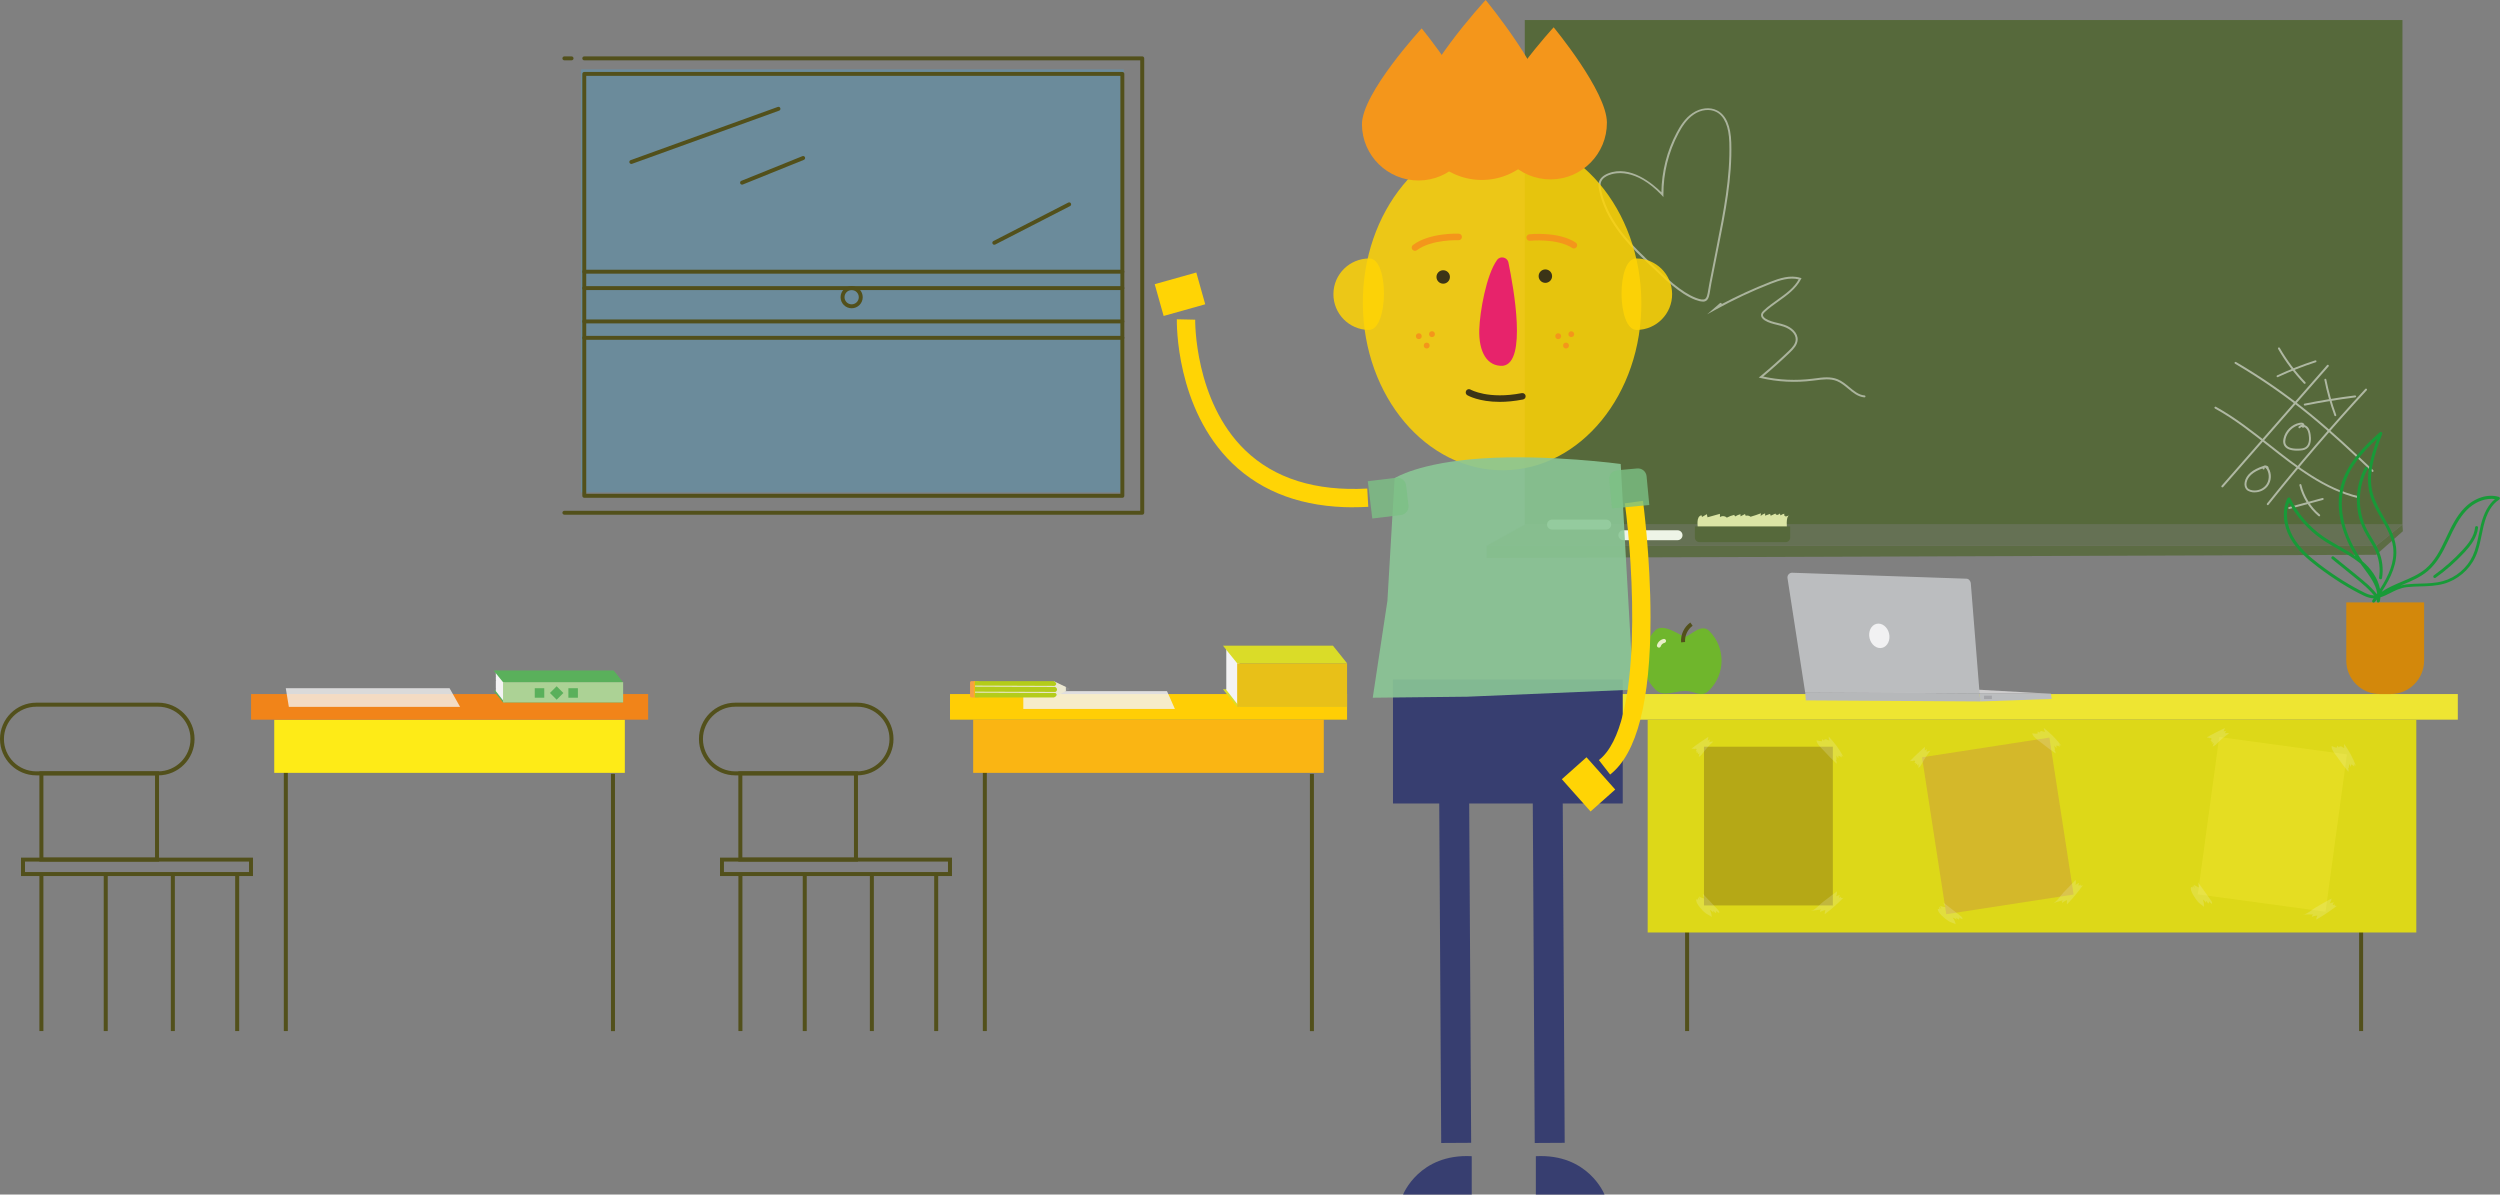 <?xml version="1.0" encoding="UTF-8"?>
<svg id="_Слой_2" data-name="Слой 2" xmlns="http://www.w3.org/2000/svg" viewBox="0 0 368.02 175.84">
  <rect x="0" y="0" width="368.02" height="175.84" fill="#808080" stroke="none"/>
  <defs>
    <style>
      .cls-1 {
        opacity: .32;
      }

      .cls-1, .cls-2, .cls-3, .cls-4, .cls-5, .cls-6, .cls-7, .cls-8, .cls-9, .cls-10, .cls-11 {
        fill: none;
      }

      .cls-2 {
        opacity: .53;
      }

      .cls-3 {
        opacity: .5;
      }

      .cls-4 {
        opacity: .63;
      }

      .cls-5 {
        opacity: .78;
      }

      .cls-6 {
        opacity: .87;
      }

      .cls-7 {
        opacity: .82;
      }

      .cls-8 {
        opacity: .8;
      }

      .cls-8, .cls-9, .cls-10 {
        isolation: isolate;
      }

      .cls-9 {
        opacity: .9;
      }

      .cls-10 {
        opacity: .85;
      }

      .cls-12 {
        fill: #f7e938;
      }

      .cls-13 {
        fill: #fab513;
      }

      .cls-14 {
        fill: #eee532;
      }

      .cls-15 {
        fill: #eef4e7;
      }

      .cls-16 {
        fill: #f59f47;
      }

      .cls-17 {
        fill: #f4f3f4;
      }

      .cls-18 {
        fill: #f4961b;
      }

      .cls-19 {
        fill: #e8c018;
      }

      .cls-20 {
        fill: #e8efc7;
      }

      .cls-21 {
        fill: #fff;
      }

      .cls-22 {
        fill: #f1f1f2;
      }

      .cls-23 {
        fill: #ece8d1;
      }

      .cls-24 {
        fill: #ffce05;
      }

      .cls-25 {
        fill: #ffd405;
      }

      .cls-26 {
        fill: #feeb17;
      }

      .cls-27 {
        fill: #f18419;
      }

      .cls-28 {
        fill: #eff4d7;
      }

      .cls-29 {
        fill: #e7236b;
      }

      .cls-30 {
        fill: #7cc085;
      }

      .cls-31 {
        fill: #8b8b8b;
      }

      .cls-32 {
        fill: #b4cc1a;
      }

      .cls-33 {
        fill: #b6b8ba;
      }

      .cls-34 {
        fill: #8bc796;
      }

      .cls-35 {
        fill: #cdcccd;
      }

      .cls-36 {
        fill: #a4a5a9;
      }

      .cls-37 {
        fill: #acd295;
      }

      .cls-38 {
        fill: #bbbdbf;
      }

      .cls-39 {
        fill: #bf7351;
      }

      .cls-40 {
        fill: #ddd818;
      }

      .cls-41 {
        fill: #d3880b;
      }

      .cls-42 {
        fill: #dbe5a5;
      }

      .cls-43 {
        fill: #dadc28;
      }

      .cls-44 {
        fill: #373e70;
      }

      .cls-45 {
        fill: #189a38;
      }

      .cls-46 {
        fill: #6fb62c;
      }

      .cls-47 {
        fill: #5ab05b;
      }

      .cls-48 {
        fill: #56693b;
      }

      .cls-49 {
        fill: #3c3417;
      }

      .cls-50 {
        fill: #5e4313;
      }

      .cls-51 {
        fill: #52501b;
      }

      .cls-52 {
        fill: #36a9e1;
        opacity: .28;
      }

      .cls-11 {
        opacity: .2;
      }
    </style>
  </defs>
  <g id="Layer_1" data-name="Layer 1">
    <rect class="cls-52" x="85.53" y="10.21" width="79.9" height="62.28"/>
    <g>
      <rect class="cls-48" x="224.46" y="2.95" width="129.2" height="74.27"/>
      <g class="cls-4">
        <polygon class="cls-48" points="349.79 80.35 218.85 80.35 224.46 77.22 353.66 77.22 349.79 80.35"/>
      </g>
      <g class="cls-6">
        <polygon class="cls-48" points="349.79 80.35 349.79 81.67 353.72 78.2 353.66 77.22 349.79 80.35"/>
      </g>
      <g class="cls-6">
        <polygon class="cls-48" points="349.79 81.67 218.85 82.13 218.85 80.35 349.79 80.35 349.79 81.67"/>
      </g>
      <g class="cls-2">
        <path class="cls-21" d="m327.15,71.75s-.07-.01-.1-.04c-.06-.05-.07-.15-.01-.21l15.52-17.75c.05-.06.15-.07.21-.01.06.05.07.15.01.21l-15.52,17.75s-.07.05-.11.05Z"/>
        <path class="cls-21" d="m333.83,74.36s-.06-.01-.09-.03c-.06-.05-.07-.14-.02-.21,4.6-5.77,9.47-11.44,14.47-16.87.05-.06.15-.06.21,0,.06.05.06.15,0,.21-5,5.42-9.86,11.09-14.46,16.85-.03.04-.07.06-.11.06Z"/>
        <path class="cls-21" d="m349.25,69.46s-.07-.01-.1-.04c-2.95-2.79-6.01-5.67-9.2-8.28-3.43-2.8-7.12-5.36-10.94-7.6-.07-.04-.09-.13-.05-.2.04-.07.13-.09.2-.05,3.84,2.25,7.54,4.81,10.98,7.63,3.21,2.62,6.26,5.5,9.22,8.3.06.06.06.15,0,.21-.03.03-.07.05-.11.05Z"/>
        <path class="cls-21" d="m347.18,73.34s-.02,0-.03,0c-5.01-1.21-9.16-4.47-13.17-7.63-2.51-1.98-5.11-4.03-7.92-5.57-.07-.04-.1-.13-.06-.2.04-.07.13-.1.2-.06,2.82,1.55,5.43,3.61,7.96,5.6,3.98,3.14,8.1,6.39,13.05,7.58.08.02.13.1.11.18-.02.07-.08.11-.14.11Z"/>
        <path class="cls-21" d="m339.27,56.51s-.08-.02-.11-.05c-1.47-1.54-2.75-3.26-3.81-5.1-.04-.07-.02-.16.05-.2.07-.04.16-.02.2.05,1.05,1.83,2.32,3.52,3.77,5.05.06.06.05.15,0,.21-.03.03-.06.04-.1.04Z"/>
        <path class="cls-21" d="m335.27,55.53c-.06,0-.11-.03-.13-.08-.03-.07,0-.16.07-.19,1.82-.85,3.7-1.59,5.61-2.21.08-.02.16.02.18.09.02.08-.02.16-.09.18-1.89.61-3.77,1.35-5.58,2.19-.02,0-.04.01-.06.01Z"/>
        <path class="cls-21" d="m338.17,66.34c-1.11,0-1.78-.31-2-.94-.08-.23-.09-.51-.02-.83.24-1.15,1.22-2.11,2.37-2.33.16-.03.39-.06.57.07.08.06.14.16.16.27.14.04.28.12.39.22.33.31.44.76.5,1.16.09.59.13,1.64-.62,2.12-.36.23-.81.24-1.16.25-.06,0-.13,0-.19,0Zm.59-3.83c-.06,0-.12,0-.17.02-1.04.2-1.92,1.07-2.14,2.1-.06.27-.06.5,0,.68.18.52.82.77,1.9.74.41-.01.74-.04,1.02-.21.64-.4.56-1.41.49-1.83-.05-.35-.15-.74-.41-.99-.07-.06-.16-.12-.25-.15-.03.04-.07.07-.12.09-.07.03-.16,0-.19-.07,0-.02-.01-.03-.01-.05-.09.01-.2.05-.27.15-.05.06-.14.08-.21.03-.06-.05-.08-.14-.03-.21.12-.16.31-.25.53-.27,0,0,0,0,0,0-.04-.02-.09-.03-.15-.03Z"/>
        <path class="cls-21" d="m341.4,76.01s-.07-.01-.09-.03c-1.39-1.17-2.39-2.78-2.82-4.54-.02-.08.03-.16.11-.18.08-.02.16.03.18.11.41,1.7,1.38,3.26,2.72,4.38.06.05.07.14.02.21-.03.03-.07.05-.11.05Z"/>
        <path class="cls-21" d="m336.99,74.93c-.06,0-.12-.04-.14-.11-.02-.08.03-.16.1-.18l4.93-1.33c.08-.02.16.03.18.1s-.03.16-.1.18l-4.93,1.33s-.03,0-.04,0Z"/>
        <path class="cls-21" d="m331.91,72.49c-.22,0-.45-.03-.66-.1-.24-.07-.42-.17-.55-.31-.25-.26-.35-.68-.26-1.13.2-1.04,1.14-1.84,2.79-2.37.07-.05.15-.07.23-.07.03,0,.06,0,.09.02.16.02.32.1.38.22.02.05.03.1.02.15.49.8.44,1.9-.12,2.65-.44.59-1.18.93-1.92.93Zm1.17-3.54c-1.39.49-2.18,1.19-2.36,2.07-.07.35,0,.68.18.87.1.1.23.17.42.23.8.25,1.75-.06,2.26-.73.49-.65.53-1.61.11-2.31-.03-.01-.05-.03-.07-.05-.02-.03-.03-.06-.03-.08-.04-.05-.09-.09-.13-.11-.02,0-.04,0-.06,0-.02,0-.03.01-.05.02,0,.01-.01.02-.01.02.05.06.04.15-.02.2-.06.05-.16.04-.21-.02-.03-.03-.05-.07-.06-.11Z"/>
        <path class="cls-21" d="m343.78,61.27c-.06,0-.12-.04-.14-.1-.62-1.7-1.12-3.47-1.47-5.24-.02-.08.04-.16.11-.17.08-.02.16.04.17.11.35,1.76.84,3.51,1.46,5.2.03.08-.01.16-.09.19-.02,0-.03,0-.05,0Z"/>
        <path class="cls-21" d="m339.28,59.71c-.07,0-.13-.05-.14-.12-.02-.08.04-.16.11-.17,2.45-.49,4.95-.9,7.43-1.21.08,0,.15.05.16.13.01.08-.05.15-.13.16-2.47.31-4.97.72-7.41,1.21,0,0-.02,0-.03,0Z"/>
      </g>
      <path class="cls-15" d="m236.45,77.95h-7.98c-.4,0-.73-.33-.73-.73s.33-.73.73-.73h7.98c.4,0,.73.33.73.73s-.33.73-.73.73Z"/>
      <path class="cls-15" d="m246.95,79.52h-7.98c-.4,0-.73-.33-.73-.73s.33-.73.73-.73h7.98c.4,0,.73.33.73.73s-.33.73-.73.73Z"/>
      <path class="cls-42" d="m263.1,78.17s-13.15,0-13.15,0c0-.72-.34-2.1.52-2.32,0,0,.07.23.08.25.24-.11.46-.28.71-.41.03.15.07.31.1.46.61-.17,1.22-.34,1.83-.51,0,.16,0,.32,0,.48.3-.21.75-.18,1.01.08.35-.18.72-.32,1.1-.41.01.09.07.17.14.23.24-.15.5-.26.77-.33,0,.11,0,.22.01.32l.66-.34.1.26c.24-.08.52-.02.72.14.52-.15,1.03-.32,1.53-.51-.02.13-.04.26-.06.39.2-.17.43-.29.67-.38v.34c.25-.09.49-.18.73-.26l.09.27.7-.32c.02.14.19.22.32.19s.25-.12.35-.21c0,.1.03.2.08.29.16-.12.35-.2.55-.25.02.1,0,.21-.04.3.09-.08.25.02.22.13.19-.06.37-.12.56-.18-.56.19-.33,1.84-.33,2.28Z"/>
      <path class="cls-48" d="m249.51,77.49h14.02v1.64c0,.37-.3.68-.68.68h-12.67c-.37,0-.68-.3-.68-.68v-1.64h0Z"/>
      <g class="cls-3">
        <path class="cls-21" d="m250.65,44.39c-.28,0-.63-.08-1.08-.25-2.27-.86-4.6-3.12-6.48-4.93-.43-.41-.83-.8-1.21-1.15h0c-2.37-2.24-5.62-5.73-6.49-10.11-.07-.36-.14-.78-.01-1.18.16-.52.63-.96,1.34-1.24,3.26-1.3,6.58,1.52,7.85,2.78.04-3.06.81-6.09,2.25-8.79.5-.94,1.21-2.11,2.34-2.87,1.15-.78,2.57-.94,3.62-.39,1.31.67,2.01,2.27,2.08,4.76.15,5.17-.87,10.31-1.86,15.28l-1.08,5.46c-.06.32-.11.63-.15.89-.13.81-.22,1.4-.64,1.65-.13.08-.29.11-.47.11Zm-8.56-6.55c.38.36.79.75,1.21,1.16,1.86,1.79,4.17,4.02,6.38,4.86.65.25,1.06.3,1.3.16.3-.18.38-.7.5-1.44.04-.27.09-.58.16-.91l1.08-5.46c.98-4.96,2-10.08,1.85-15.22-.07-2.37-.72-3.89-1.92-4.51-.96-.49-2.26-.35-3.32.38-1.07.73-1.76,1.86-2.24,2.77-1.47,2.76-2.24,5.88-2.22,9.01v.37s-.25-.27-.25-.27c-3.88-4.08-6.93-3.3-7.78-2.96-.36.14-.99.47-1.17,1.06-.1.34-.04.71.02,1.04.85,4.3,4.06,7.74,6.4,9.95Z"/>
      </g>
      <g class="cls-3">
        <path class="cls-21" d="m274.46,58.5s0,0-.01,0c-.95-.09-1.69-.7-2.41-1.3-.51-.42-1.04-.86-1.63-1.1-.98-.4-2.09-.25-3.16-.11-.14.02-.28.04-.42.05-2.56.32-5.13.19-7.64-.39l-.29-.07.23-.19c1.43-1.18,2.83-2.44,4.17-3.72.5-.48,1-1.01,1.04-1.65.05-.9-.83-1.61-1.73-1.92-.32-.11-.66-.19-.98-.27-.63-.15-1.29-.31-1.86-.67-.37-.24-.56-.53-.53-.83.02-.25.19-.44.37-.61.62-.59,1.34-1.1,2.04-1.6,1.25-.89,2.43-1.73,3.13-2.99-1.35-.35-2.82.14-4.1.64-2.79,1.09-5.54,2.38-8.17,3.84l-1.2.66,1.89-1.65c.06-.05.15-.05.21.01.04.04.04.09.03.14,2.31-1.22,4.7-2.32,7.13-3.27,1.38-.54,2.97-1.07,4.47-.6l.16.05-.08.15c-.72,1.41-2.03,2.35-3.31,3.26-.69.49-1.4,1-2.01,1.57-.13.12-.26.26-.28.42-.03.26.27.47.4.56.53.33,1.13.48,1.77.63.33.08.68.16,1.01.28,1,.34,1.99,1.16,1.93,2.21-.04.75-.6,1.35-1.12,1.85-1.27,1.22-2.6,2.41-3.96,3.55,2.39.52,4.83.62,7.25.32.14-.02.28-.04.41-.05,1.11-.15,2.26-.3,3.31.13.64.26,1.18.71,1.71,1.15.71.59,1.39,1.16,2.25,1.23.08,0,.14.08.13.16,0,.08-.07.13-.15.13Z"/>
      </g>
      <rect class="cls-51" x="248.06" y="134.08" width=".59" height="17.7"/>
      <rect class="cls-51" x="347.28" y="134.08" width=".59" height="17.7"/>
      <rect class="cls-14" x="236.45" y="102.17" width="125.36" height="3.77"/>
      <rect class="cls-40" x="242.55" y="105.94" width="113.15" height="31.33"/>
      <g>
        <path class="cls-41" d="m345.39,88.68h11.46v8.56c0,2.72-2.21,4.93-4.93,4.93h-1.6c-2.72,0-4.93-2.21-4.93-4.93v-8.56h0Z"/>
        <path class="cls-45" d="m350.11,88.71s-.03,0-.05,0c-.12-.03-.19-.14-.17-.26,0-.02,0-.04.01-.07,0-.04.02-.09.02-.13-.12.12-.23.25-.34.38-.07.09-.21.11-.3.04-.09-.07-.11-.2-.05-.3s.14-.19.2-.29c-.44-.01-.92-.13-1.46-.39-2.19-1.06-4.47-2.49-6.78-4.24-1.45-1.1-3.07-2.47-4.07-4.28-1.07-1.93-1.22-4.16-.38-5.82.04-.07.11-.12.2-.12h0c.08,0,.16.05.2.12,1.11,2.24,2.78,4.18,4.83,5.61.78.54,1.62,1.02,2.43,1.48.77.44,1.57.89,2.32,1.4-2.21-3.56-2.97-7.31-2.07-10.49.9-3.2,3.38-5.7,5.68-7.72.08-.07.19-.07.27-.02.08.06.12.16.08.26-1.16,3.05-2.14,6.02-1.38,8.81.33,1.2.98,2.33,1.6,3.42.79,1.37,1.61,2.8,1.81,4.4.29,2.34-.72,4.49-2.1,6.61.9-.61,1.94-1.05,2.95-1.48,1.23-.52,2.5-1.05,3.51-1.9,1.32-1.11,2.13-2.69,2.91-4.34l.13-.27c.72-1.53,1.47-3.12,2.68-4.35,1.46-1.49,3.45-2.12,5.07-1.62.08.03.14.1.15.18.01.08-.03.17-.1.21-1.08.68-1.83,1.93-2.29,3.82-.11.45-.21.93-.3,1.38-.22,1.08-.44,2.2-.92,3.23-.89,1.92-2.63,3.4-4.66,3.97-1.13.31-2.3.35-3.44.38-.65.02-1.32.04-1.97.11-.98.11-1.74.49-2.47.87-.48.24-.94.48-1.44.62-.01.17-.04.34-.07.51,0,.03-.01.06-.02.08-.02.1-.11.17-.21.17Zm-13.14-14.74c-.56,1.48-.36,3.35.56,5,.97,1.74,2.54,3.07,3.95,4.14h0c2.28,1.73,4.54,3.14,6.7,4.19.6.29,1.1.38,1.57.34.06-.09.13-.19.19-.28-.18-1.33-1.14-2.61-2-3.77-.08-.11-.16-.22-.24-.32-.08-.11-.16-.21-.23-.32-.03-.02-.06-.05-.09-.07-.97-.79-2.1-1.43-3.18-2.04-.82-.47-1.68-.95-2.47-1.5-1.98-1.38-3.62-3.23-4.76-5.36Zm10.82,8.67c1.17.99,2.27,2.45,2.57,4.08,1.28-2,2.19-4,1.93-6.15-.19-1.52-.95-2.84-1.76-4.24-.64-1.11-1.31-2.27-1.65-3.52-.72-2.66.04-5.42,1.08-8.25-2.05,1.87-4.09,4.12-4.88,6.91-.95,3.37.04,7.42,2.71,11.17Zm18.92-9.2c-1.23,0-2.55.59-3.6,1.66-1.15,1.18-1.89,2.73-2.59,4.23l-.13.27c-.8,1.7-1.64,3.31-3.03,4.48-1.06.89-2.36,1.44-3.62,1.97-.13.05-.25.11-.38.16.29-.08.59-.15.92-.19.67-.07,1.35-.09,2.01-.11,1.11-.03,2.26-.07,3.34-.37,1.91-.53,3.55-1.93,4.38-3.73.45-.98.67-2.08.89-3.13.09-.46.19-.94.3-1.4.44-1.77,1.12-3.02,2.08-3.8-.19-.03-.38-.05-.57-.05Z"/>
        <path class="cls-45" d="m350.43,85.27s-.02,0-.03,0c-.12-.02-.2-.13-.18-.25.2-1.24.03-2.57-.45-3.73-.27-.63-.63-1.23-.99-1.82-.26-.43-.53-.87-.76-1.33-1.46-2.88-1.42-6.43.1-9.28.06-.11.19-.15.3-.09.11.06.15.19.09.3-1.45,2.72-1.49,6.12-.09,8.87.22.44.49.88.75,1.3.36.6.74,1.21,1.01,1.88.53,1.25.69,2.62.48,3.97-.02.11-.11.19-.22.19Z"/>
        <path class="cls-45" d="m358.42,85.09c-.07,0-.14-.03-.18-.09-.07-.1-.05-.24.05-.31,1.52-1.08,2.93-2.33,4.2-3.7.85-.92,1.74-2.04,1.86-3.35.01-.12.12-.21.24-.2.12.01.21.12.2.24-.14,1.44-1.08,2.63-1.98,3.61-1.29,1.39-2.72,2.66-4.27,3.76-.04.03-.08.04-.13.04Z"/>
        <path class="cls-45" d="m349.96,88.13c-.07,0-.13-.03-.18-.09-.86-1.18-2.01-2.12-3.13-3.02l-3.38-2.74c-.09-.08-.11-.21-.03-.31.08-.09.21-.11.31-.03l3.38,2.74c1.14.93,2.32,1.88,3.21,3.11.07.1.05.24-.05.31-.04.03-.08.04-.13.04Z"/>
      </g>
      <g>
        <path class="cls-46" d="m251.62,101.61c-1.2,1.2-2,.1-3.58.1s-3.16.99-4.36-.21c-2.41-2.41-2.41-6.31,0-8.72,1.2-1.2,3.97,1.01,4.36.95.83-.12,2.37-2.04,3.58-.84,2.41,2.41,2.41,6.31,0,8.72Z"/>
        <path class="cls-51" d="m247.47,94.55c-.09-1.12.44-2.26,1.36-2.91l.34.48c-.75.53-1.18,1.47-1.11,2.39l-.58.05Z"/>
        <path class="cls-20" d="m244.2,95.33s-.05,0-.08-.01c-.16-.05-.24-.21-.2-.36.13-.45.52-.81.98-.9.16-.03.31.07.35.23.03.16-.07.31-.23.35-.25.05-.46.25-.54.49-.04.13-.15.21-.28.21Z"/>
      </g>
      <g>
        <polygon class="cls-38" points="291.51 103.26 302.02 102.89 301.92 102.12 291.42 102.05 291.51 103.26"/>
        <polygon class="cls-35" points="265.74 101.91 291.42 102.05 301.92 102.12 275.55 100.67 265.74 101.91"/>
        <polygon class="cls-33" points="265.83 103.1 291.51 103.26 291.42 102.07 265.74 101.91 265.83 103.1"/>
        <rect class="cls-36" x="292.07" y="102.41" width="1.15" height=".5"/>
        <path class="cls-38" d="m263.13,85.02c-.03-.39.33-.71.66-.71l25.69.88c.33,0,.61.32.64.71l1.29,16.15-25.68-.14-2.61-16.89Z"/>
        <path class="cls-22" d="m275.16,93.6c.07.99.8,1.8,1.62,1.8s1.43-.8,1.36-1.8c-.07-.99-.8-1.8-1.62-1.8s-1.43.8-1.36,1.8Z"/>
      </g>
      <g>
        <g class="cls-1">
          <rect class="cls-50" x="250.84" y="109.92" width="18.97" height="23.37"/>
        </g>
        <g class="cls-11">
          <path class="cls-28" d="m251.49,108.48c-.04.18-.07.36-.1.54.13-.06.25-.12.38-.18-.1.12-.14.28-.13.43.17-.09.37-.12.56-.09-.52.46-.99.98-1.41,1.53-.2.27-.41.56-.71.71.03-.18.07-.36.1-.54l-.23.16c0-.09.01-.18.04-.26-.12-.01-.24.02-.34.07l.2-.18c0-.07-.14-.02-.19-.07-.06-.06.06-.14.09-.22.02-.08-.06-.15-.14-.16s-.15.03-.22.07c.14-.08-.35-.09-.4-.08.77-.61,1.66-1.19,2.5-1.75Z"/>
        </g>
        <g class="cls-11">
          <path class="cls-28" d="m270.38,112.41c.01-.22-.05-.44-.17-.62.01.06.07.11.13.1,0-.23,0-.45,0-.68l.26.43c.04-.13.05-.26.03-.39.17.04.34.13.48.25v-.37c.06.12.15.22.26.28-.58-1.09-1.32-2.1-2.18-2.99,0,.2.05.39.12.57-.16.03-.3-.09-.46-.15s-.39.06-.32.21l-.28-.24c-.04.08-.05.18-.04.27.02.12-.74-.08-.8-.1,0,.55.76,1.18,1.1,1.56.59.66,1.22,1.29,1.87,1.89Z"/>
        </g>
        <g class="cls-11">
          <path class="cls-28" d="m250.94,134.31c.31.28.71.43,1.05.67-.02-.36-.13-.72-.3-1.05.21.1.39.25.53.43l-.04-.29.4.35c.06-.1.09-.22.08-.34.1.14.24.26.41.33.08-.17-.05-.36-.18-.49-.73-.79-1.48-1.58-2.23-2.36.04.24.11.47.21.7-.26-.04-.51-.14-.73-.29,0,.18.02.35.09.52l-.27-.42c0,.12,0,.24-.03.36-.07-.03-.15-.03-.21-.05-.18.53.84,1.61,1.22,1.95Z"/>
        </g>
        <g class="cls-11">
          <path class="cls-28" d="m270.43,131.22c0,.25-.04.5-.14.72.18-.09.38-.16.57-.2-.09.12-.13.26-.13.41.1,0,.19-.07.25-.15.04.05.06.12.05.18.12.04.26.03.36-.05-.86.89-1.79,1.72-2.78,2.46,0-.21.03-.42.1-.63-.29.06-.57.17-.81.34.03-.04.07-.08.06-.13s-.07-.09-.11-.05c.09-.05.17-.13.22-.23,0,0-1.34.16-1.5.23.6-.13,1.3-.97,1.79-1.35.68-.53,1.37-1.05,2.06-1.56Z"/>
        </g>
      </g>
      <g>
        <g class="cls-1">
          <rect class="cls-39" x="284.61" y="109.88" width="18.97" height="23.37" transform="translate(-15.11 46.33) rotate(-8.78)"/>
        </g>
        <g class="cls-11">
          <path class="cls-28" d="m283.36,109.93c0,.18-.02.37-.02.55l.35-.24c-.08.13-.1.3-.06.45.16-.12.35-.18.54-.17-.44.54-.83,1.12-1.16,1.73-.16.3-.32.62-.6.81,0-.18.01-.37.02-.55l-.21.2c-.02-.09-.01-.18,0-.27-.12,0-.23.05-.33.13l.17-.21c-.02-.07-.14,0-.2-.04-.07-.05.04-.15.05-.23,0-.08-.08-.14-.16-.13s-.15.06-.21.11c.12-.1-.36-.04-.4-.01.67-.72,1.46-1.43,2.2-2.11Z"/>
        </g>
        <g class="cls-11">
          <path class="cls-28" d="m302.63,110.94c-.02-.22-.11-.42-.26-.59.02.06.09.09.14.08-.03-.22-.07-.45-.1-.67l.32.38c.02-.13,0-.27-.03-.39.18.02.35.08.51.17l-.05-.37c.07.11.17.19.29.23-.74-.99-1.62-1.88-2.61-2.63.04.19.11.38.21.55-.15.05-.32-.05-.48-.08s-.38.12-.29.25l-.31-.2c-.03.09-.03.18,0,.27.04.12-.75.03-.81.02.08.54.93,1.05,1.32,1.37.69.56,1.4,1.09,2.13,1.58Z"/>
        </g>
        <g class="cls-11">
          <path class="cls-28" d="m286.76,135.55c.35.23.77.31,1.14.5-.08-.36-.24-.7-.46-.99.22.07.42.18.59.34l-.08-.28.45.28c.04-.11.05-.23.03-.35.12.12.28.22.45.26.06-.18-.11-.34-.25-.46-.85-.67-1.7-1.34-2.56-1.99.07.23.18.45.31.66-.26,0-.53-.06-.76-.18.02.18.08.35.16.5l-.33-.38c.01.12.03.24.03.36-.07-.02-.15,0-.21-.02-.1.55,1.08,1.47,1.5,1.74Z"/>
        </g>
        <g class="cls-11">
          <path class="cls-28" d="m305.55,129.52c.05.24.04.5-.03.74.17-.12.35-.21.54-.29-.07.13-.09.28-.06.42.1-.02.18-.09.22-.19.05.04.08.11.08.17.12.03.26-.01.35-.1-.71,1.01-1.51,1.97-2.37,2.86-.04-.21-.04-.42,0-.63-.28.1-.54.26-.75.46.03-.04.05-.09.04-.14s-.09-.08-.11-.03c.09-.07.15-.16.19-.26,0,0-1.3.36-1.45.45.57-.22,1.14-1.15,1.57-1.61.59-.63,1.19-1.25,1.8-1.86Z"/>
        </g>
      </g>
      <g>
        <g class="cls-1">
          <rect class="cls-12" x="325.02" y="109.69" width="18.97" height="23.37" transform="translate(19.43 -44.02) rotate(7.75)"/>
        </g>
        <g class="cls-11">
          <path class="cls-28" d="m327.52,107.17c-.06.17-.12.35-.18.52l.4-.13c-.11.11-.18.26-.18.41.18-.07.39-.07.57-.01-.58.39-1.11.84-1.6,1.33-.24.24-.48.5-.8.61.06-.17.12-.35.18-.52l-.25.13c0-.09.04-.18.08-.26-.12-.03-.24-.02-.35.03l.22-.15c0-.07-.14-.04-.18-.1-.05-.07.08-.13.12-.21.03-.07-.04-.16-.11-.17s-.16.01-.23.04c.15-.06-.33-.14-.38-.13.85-.5,1.81-.96,2.71-1.4Z"/>
        </g>
        <g class="cls-11">
          <path class="cls-28" d="m345.7,113.62c.04-.21.01-.44-.08-.63,0,.06.06.11.12.12.03-.22.06-.45.09-.67l.2.46c.05-.12.08-.25.08-.38.17.07.32.17.44.31l.06-.37c.03.12.11.23.21.31-.43-1.16-1.02-2.26-1.75-3.26-.02.2,0,.39.04.59-.16,0-.29-.14-.43-.21s-.4,0-.35.16l-.24-.28c-.05.08-.08.17-.08.26,0,.12-.73-.18-.78-.21-.08.54.59,1.27.88,1.69.5.73,1.03,1.44,1.6,2.12Z"/>
        </g>
        <g class="cls-11">
          <path class="cls-28" d="m323.49,132.69c.27.32.65.52.95.8.02-.36-.03-.73-.16-1.08.19.13.35.3.47.49v-.29c.12.13.24.27.35.4.07-.09.12-.21.13-.33.08.16.21.29.36.38.11-.15,0-.36-.11-.51-.62-.89-1.25-1.76-1.89-2.64,0,.24.04.48.11.72-.25-.08-.49-.21-.68-.39-.03.17-.03.35.02.52l-.21-.46c-.02.12-.04.24-.08.35-.06-.04-.14-.05-.2-.08-.25.5.61,1.71.94,2.09Z"/>
        </g>
        <g class="cls-11">
          <path class="cls-28" d="m343.22,132.26c-.02.25-.11.49-.24.7.19-.06.39-.11.6-.12-.1.1-.17.24-.18.39.1,0,.2-.04.26-.11.04.05.05.13.03.19.11.06.25.06.36,0-.97.77-2.01,1.46-3.09,2.07.02-.21.08-.42.18-.61-.3.02-.59.09-.85.23.04-.03.08-.07.08-.12s-.06-.1-.1-.06c.1-.04.19-.11.25-.2,0,0-1.35-.03-1.52.02.61-.05,1.42-.78,1.96-1.1.74-.44,1.5-.86,2.26-1.27Z"/>
        </g>
      </g>
      <rect class="cls-51" x="137.52" y="128.67" width=".59" height="23.11"/>
      <rect class="cls-51" x="128.05" y="128.67" width=".59" height="23.11"/>
      <rect class="cls-51" x="118.17" y="128.67" width=".59" height="23.11"/>
      <rect class="cls-51" x="108.7" y="128.67" width=".59" height="23.11"/>
      <path class="cls-51" d="m126.3,126.83h-17.61v-13.28h17.61v13.28Zm-17.02-.59h16.43v-12.11h-16.43v12.11Z"/>
      <path class="cls-51" d="m126.18,114.14h-17.94c-2.95,0-5.35-2.4-5.35-5.35s2.4-5.35,5.35-5.35h17.94c2.95,0,5.35,2.4,5.35,5.35s-2.4,5.35-5.35,5.35Zm-17.94-10.11c-2.62,0-4.76,2.14-4.76,4.76s2.14,4.76,4.76,4.76h17.94c2.62,0,4.76-2.14,4.76-4.76s-2.14-4.76-4.76-4.76h-17.94Z"/>
      <path class="cls-51" d="m140.14,128.96h-34.15v-2.71h34.15v2.71Zm-33.57-.59h32.98v-1.54h-32.98v1.54Z"/>
      <rect class="cls-51" x="144.68" y="110.71" width=".59" height="41.07"/>
      <rect class="cls-51" x="192.83" y="113.92" width=".59" height="37.87"/>
      <rect class="cls-13" x="143.26" y="105.94" width="51.61" height="7.83"/>
      <rect class="cls-24" x="139.85" y="102.17" width="58.45" height="3.77"/>
      <g>
        <polygon class="cls-43" points="196.22 101.47 198.3 104.06 182.12 104.06 180.03 101.47 196.22 101.47"/>
        <polygon class="cls-17" points="180.52 101.56 182.47 104.06 182.47 97.64 180.52 95.14 180.52 101.56"/>
        <rect class="cls-19" x="182.12" y="97.64" width="16.18" height="6.42"/>
        <polygon class="cls-43" points="196.22 95.05 198.3 97.64 182.12 97.64 180.03 95.05 196.22 95.05"/>
      </g>
      <g class="cls-7">
        <polygon class="cls-17" points="172.95 104.36 150.64 104.36 150.64 101.74 171.79 101.74 172.95 104.36"/>
      </g>
      <g>
        <rect class="cls-16" x="142.8" y="100.27" width="1.38" height="2.4" rx=".2" ry=".2"/>
        <path class="cls-23" d="m156.96,101.15l-1.83-.87s.04,2.39.05,2.38l1.76-.94.03-.57Z"/>
        <path class="cls-32" d="m155.13,101.94c.59.12.5.55.02.73-.19,0-11.63,0-11.63,0v-2.4s11.27.01,11.57,0c.41.16.65.59-.04.77.74.12.71.8.08.9Z"/>
        <polygon class="cls-31" points="157.5 101.43 156.9 101.12 156.91 101.74 157.5 101.43"/>
        <rect class="cls-23" x="149.35" y="96.01" width=".15" height="11.82" transform="translate(47 251) rotate(-89.81)"/>
        <rect class="cls-23" x="149.31" y="95.15" width=".15" height="11.73" transform="translate(47.81 250.02) rotate(-89.78)"/>
        <rect class="cls-13" x="143.36" y="100.27" width=".16" height="2.4"/>
      </g>
      <rect class="cls-51" x="34.62" y="128.67" width=".59" height="23.11"/>
      <rect class="cls-51" x="25.15" y="128.67" width=".59" height="23.11"/>
      <rect class="cls-51" x="15.27" y="128.67" width=".59" height="23.11"/>
      <rect class="cls-51" x="5.8" y="128.67" width=".59" height="23.11"/>
      <path class="cls-51" d="m23.41,126.83H5.8v-13.28h17.61v13.28Zm-17.02-.59h16.43v-12.11H6.39v12.11Z"/>
      <path class="cls-51" d="m23.28,114.14H5.35c-2.95,0-5.35-2.4-5.35-5.35s2.4-5.35,5.35-5.35h17.94c2.95,0,5.35,2.4,5.35,5.35s-2.4,5.35-5.35,5.35Zm-17.94-10.11c-2.62,0-4.76,2.14-4.76,4.76s2.14,4.76,4.76,4.76h17.94c2.62,0,4.76-2.14,4.76-4.76s-2.14-4.76-4.76-4.76H5.35Z"/>
      <path class="cls-51" d="m37.25,128.96H3.09v-2.71h34.15v2.71Zm-33.57-.59h32.98v-1.54H3.68v1.54Z"/>
      <rect class="cls-51" x="41.78" y="110.71" width=".59" height="41.07"/>
      <rect class="cls-51" x="89.94" y="113.92" width=".59" height="37.87"/>
      <rect class="cls-26" x="40.37" y="105.94" width="51.61" height="7.83"/>
      <rect class="cls-27" x="36.96" y="102.17" width="58.45" height="3.77"/>
      <g>
        <polygon class="cls-47" points="90.34 101.68 91.72 103.4 74.05 103.4 72.66 101.68 90.34 101.68"/>
        <polygon class="cls-17" points="72.99 98.75 72.99 99.51 73.06 99.61 72.99 99.56 72.99 100.16 73.04 100.23 72.99 100.25 72.99 101.35 73.03 101.44 72.99 101.43 72.99 101.74 74.28 103.4 74.28 100.42 72.99 98.75"/>
        <rect class="cls-37" x="81.39" y="93.07" width="2.99" height="17.68" transform="translate(-19.02 184.79) rotate(-90)"/>
        <polygon class="cls-47" points="90.34 98.7 91.72 100.42 74.05 100.42 72.66 98.7 90.34 98.7"/>
        <rect class="cls-47" x="81.24" y="101.31" width="1.4" height="1.4" transform="translate(-48.13 87.82) rotate(-45)"/>
        <rect class="cls-47" x="78.72" y="101.31" width="1.4" height="1.4"/>
        <rect class="cls-47" x="83.67" y="101.31" width="1.4" height="1.4"/>
      </g>
      <g class="cls-5">
        <polygon class="cls-17" points="67.73 104.06 42.52 104.06 42.07 101.31 66.18 101.31 67.73 104.06"/>
      </g>
      <path class="cls-51" d="m165.22,73.28h-79.21c-.16,0-.29-.13-.29-.29V10.88c0-.16.13-.29.29-.29h79.21c.16,0,.29.13.29.29v62.11c0,.16-.13.29-.29.29Zm-78.92-.59h78.63V11.17h-78.63v61.53Z"/>
      <path class="cls-51" d="m165.22,40.29h-79.21c-.16,0-.29-.13-.29-.29s.13-.29.29-.29h79.21c.16,0,.29.13.29.29s-.13.29-.29.29Z"/>
      <path class="cls-51" d="m165.22,42.7h-79.21c-.16,0-.29-.13-.29-.29s.13-.29.29-.29h79.21c.16,0,.29.13.29.29s-.13.29-.29.29Z"/>
      <path class="cls-51" d="m168.15,75.77h-85.07c-.16,0-.29-.13-.29-.29s.13-.29.29-.29h84.77V8.88h-81.84c-.16,0-.29-.13-.29-.29s.13-.29.29-.29h82.14c.16,0,.29.13.29.29v66.89c0,.16-.13.29-.29.29Z"/>
      <path class="cls-51" d="m84.14,8.88h-1.06c-.16,0-.29-.13-.29-.29s.13-.29.29-.29h1.06c.16,0,.29.13.29.29s-.13.29-.29.29Z"/>
      <path class="cls-51" d="m165.22,47.61h-79.21c-.16,0-.29-.13-.29-.29s.13-.29.29-.29h79.21c.16,0,.29.13.29.29s-.13.29-.29.29Z"/>
      <path class="cls-51" d="m165.22,50.02h-79.21c-.16,0-.29-.13-.29-.29s.13-.29.29-.29h79.21c.16,0,.29.13.29.29s-.13.29-.29.29Z"/>
      <path class="cls-51" d="m92.94,24.13c-.12,0-.23-.07-.28-.19-.05-.15.02-.32.18-.37l21.66-7.83c.15-.05.32.02.37.18s-.02.32-.18.37l-21.66,7.83s-.07.02-.1.02Z"/>
      <path class="cls-51" d="m109.24,27.18c-.12,0-.23-.07-.27-.18-.06-.15.01-.32.16-.38l8.99-3.63c.15-.06.32.01.38.16.06.15-.01.32-.16.38l-8.99,3.63s-.07.02-.11.02Z"/>
      <path class="cls-51" d="m146.37,36.03c-.11,0-.21-.06-.26-.16-.07-.14-.02-.32.13-.39l11.02-5.66c.14-.07.32-.02.39.13.07.14.02.32-.13.39l-11.02,5.66s-.09.03-.13.03Z"/>
      <path class="cls-51" d="m125.37,45.38c-.9,0-1.63-.73-1.63-1.63s.73-1.63,1.63-1.63,1.63.73,1.63,1.63-.73,1.63-1.63,1.63Zm0-2.68c-.58,0-1.05.47-1.05,1.05s.47,1.05,1.05,1.05,1.05-.47,1.05-1.05-.47-1.05-1.05-1.05Z"/>
    </g>
    <g>
      <rect class="cls-44" x="205.06" y="100.03" width="33.82" height="18.25"/>
      <g class="cls-10">
        <ellipse class="cls-25" cx="221.12" cy="44.61" rx="20.5" ry="24.63" transform="translate(-.35 1.77) rotate(-.46)"/>
      </g>
      <path class="cls-29" d="m221.29,53.85c-2.42.14-3.62-2.08-3.53-5.33.08-2.58,1.02-8.03,2.62-10.25.47-.65,1.5-.42,1.67.36.79,3.83,2.74,14.7-.77,15.21Z"/>
      <circle class="cls-49" cx="212.45" cy="40.77" r=".99"/>
      <circle class="cls-49" cx="227.49" cy="40.65" r=".99"/>
      <path class="cls-18" d="m208.29,36.92c-.15,0-.29-.07-.38-.19-.16-.21-.12-.51.1-.67,2.43-1.82,6.57-1.67,6.74-1.66.26.01.47.23.46.5-.01.26-.24.47-.5.46-.04,0-3.97-.15-6.13,1.47-.09.06-.19.1-.29.1Z"/>
      <path class="cls-18" d="m231.7,36.58c-.09,0-.18-.02-.26-.08-2.26-1.46-6.17-1.06-6.21-1.06-.26.03-.5-.16-.53-.42s.16-.5.42-.53c.17-.02,4.28-.44,6.83,1.21.22.14.29.44.14.66-.09.14-.25.22-.4.22Z"/>
      <g class="cls-10">
        <path class="cls-25" d="m246.15,43.27c.02,2.91-2.31,5.28-5.22,5.3s-2.99-10.5-.09-10.52c2.91-.02,5.29,2.31,5.31,5.22h0Z"/>
      </g>
      <g class="cls-10">
        <path class="cls-25" d="m196.29,43.27c.02-2.91,2.4-5.24,5.3-5.22,2.91.02,2.82,10.54-.09,10.52-2.9-.02-5.23-2.39-5.21-5.3h0Z"/>
      </g>
      <path class="cls-18" d="m227.97,16.58c.04,5.43-4.33,9.87-9.76,9.91-5.43.04-9.87-4.33-9.91-9.76-.04-5.43,10.4-16.73,10.4-16.73,0,0,9.23,11.15,9.28,16.58Z"/>
      <path class="cls-18" d="m217.12,18.19c.03,4.59-3.66,8.35-8.25,8.38-4.59.03-8.35-3.66-8.38-8.25s8.79-14.14,8.79-14.14c0,0,7.8,9.42,7.84,14.01h0Z"/>
      <path class="cls-18" d="m236.55,18.03c.03,4.59-3.66,8.35-8.25,8.38s-8.35-3.66-8.38-8.25c-.03-4.59,8.79-14.14,8.79-14.14,0,0,7.81,9.42,7.84,14.01h0Z"/>
      <g class="cls-9">
        <path class="cls-34" d="m240.68,101.51l-24.69,1.05-13.91.15,2.16-14.28,1.06-18.04s3.5-2.31,13.04-2.92c9.55-.61,20.24.83,20.24.83l.76,13.75.75,13.14.59,6.32Z"/>
      </g>
      <g>
        <circle class="cls-18" cx="229.38" cy="49.49" r=".43"/>
        <circle class="cls-18" cx="230.53" cy="50.87" r=".43"/>
        <path class="cls-18" d="m230.88,49.14c.03-.24.25-.4.48-.37s.4.25.37.48-.25.4-.48.37-.4-.25-.37-.48Z"/>
      </g>
      <g>
        <circle class="cls-18" cx="208.86" cy="49.49" r=".43"/>
        <circle class="cls-18" cx="210.02" cy="50.87" r=".43"/>
        <circle class="cls-18" cx="210.8" cy="49.19" r=".43"/>
      </g>
      <path class="cls-49" d="m220.78,59.16c-3.08,0-4.69-.93-4.78-.98-.23-.13-.3-.43-.17-.66.13-.23.43-.3.65-.17.03.02,2.62,1.48,7.54.52.26-.05.51.12.56.38.05.26-.12.51-.38.56-1.29.25-2.44.35-3.43.35Z"/>
      <g class="cls-8">
        <path class="cls-30" d="m206.99,71.45l.35,2.95c.09.69-.42,1.33-1.11,1.42l-4.22.51-.66-5.49,4.22-.51c.69-.09,1.33.42,1.42,1.11Z"/>
      </g>
      <rect class="cls-25" x="231.41" y="112.26" width="4.86" height="6.36" transform="translate(-17.58 184.7) rotate(-41.67)"/>
      <rect class="cls-25" x="170.52" y="40.88" width="6.36" height="4.86" transform="translate(-5.24 48.56) rotate(-15.68)"/>
      <rect class="cls-44" x="211.99" y="115.89" width="4.41" height="52.37" transform="translate(-.8 1.22) rotate(-.33)"/>
      <rect class="cls-44" x="225.76" y="115.89" width="4.41" height="52.37" transform="translate(-.8 1.3) rotate(-.33)"/>
      <path class="cls-44" d="m216.65,170.2v5.64h-10.1s2.36-6.04,10.1-5.64Z"/>
      <path class="cls-44" d="m226.09,170.2v5.64h10.1s-2.36-6.04-10.1-5.64Z"/>
      <path class="cls-25" d="m199.24,74.68c-7.4,0-13.39-2.18-17.84-6.48-8.35-8.09-8.17-20.67-8.16-21.2l2.7.06-1.35-.03,1.35.03c0,.12-.15,11.96,7.35,19.21,4.31,4.17,10.37,6.07,17.98,5.65l.15,2.69c-.74.04-1.47.06-2.18.06Z"/>
      <path class="cls-25" d="m237.02,114.02l-1.65-2.13c6.64-5.15,5.01-29.03,3.82-37.8l2.67-.36c.01.08,1.11,8.27,1.11,17.17,0,12.27-1.99,20.05-5.95,23.12Z"/>
      <g class="cls-8">
        <path class="cls-30" d="m238.04,69.23l2.96-.27c.7-.06,1.32.44,1.39,1.15l.4,4.23-5.5.51-.4-4.23c-.08-.7.44-1.32,1.15-1.39Z"/>
      </g>
    </g>
  </g>
</svg>
